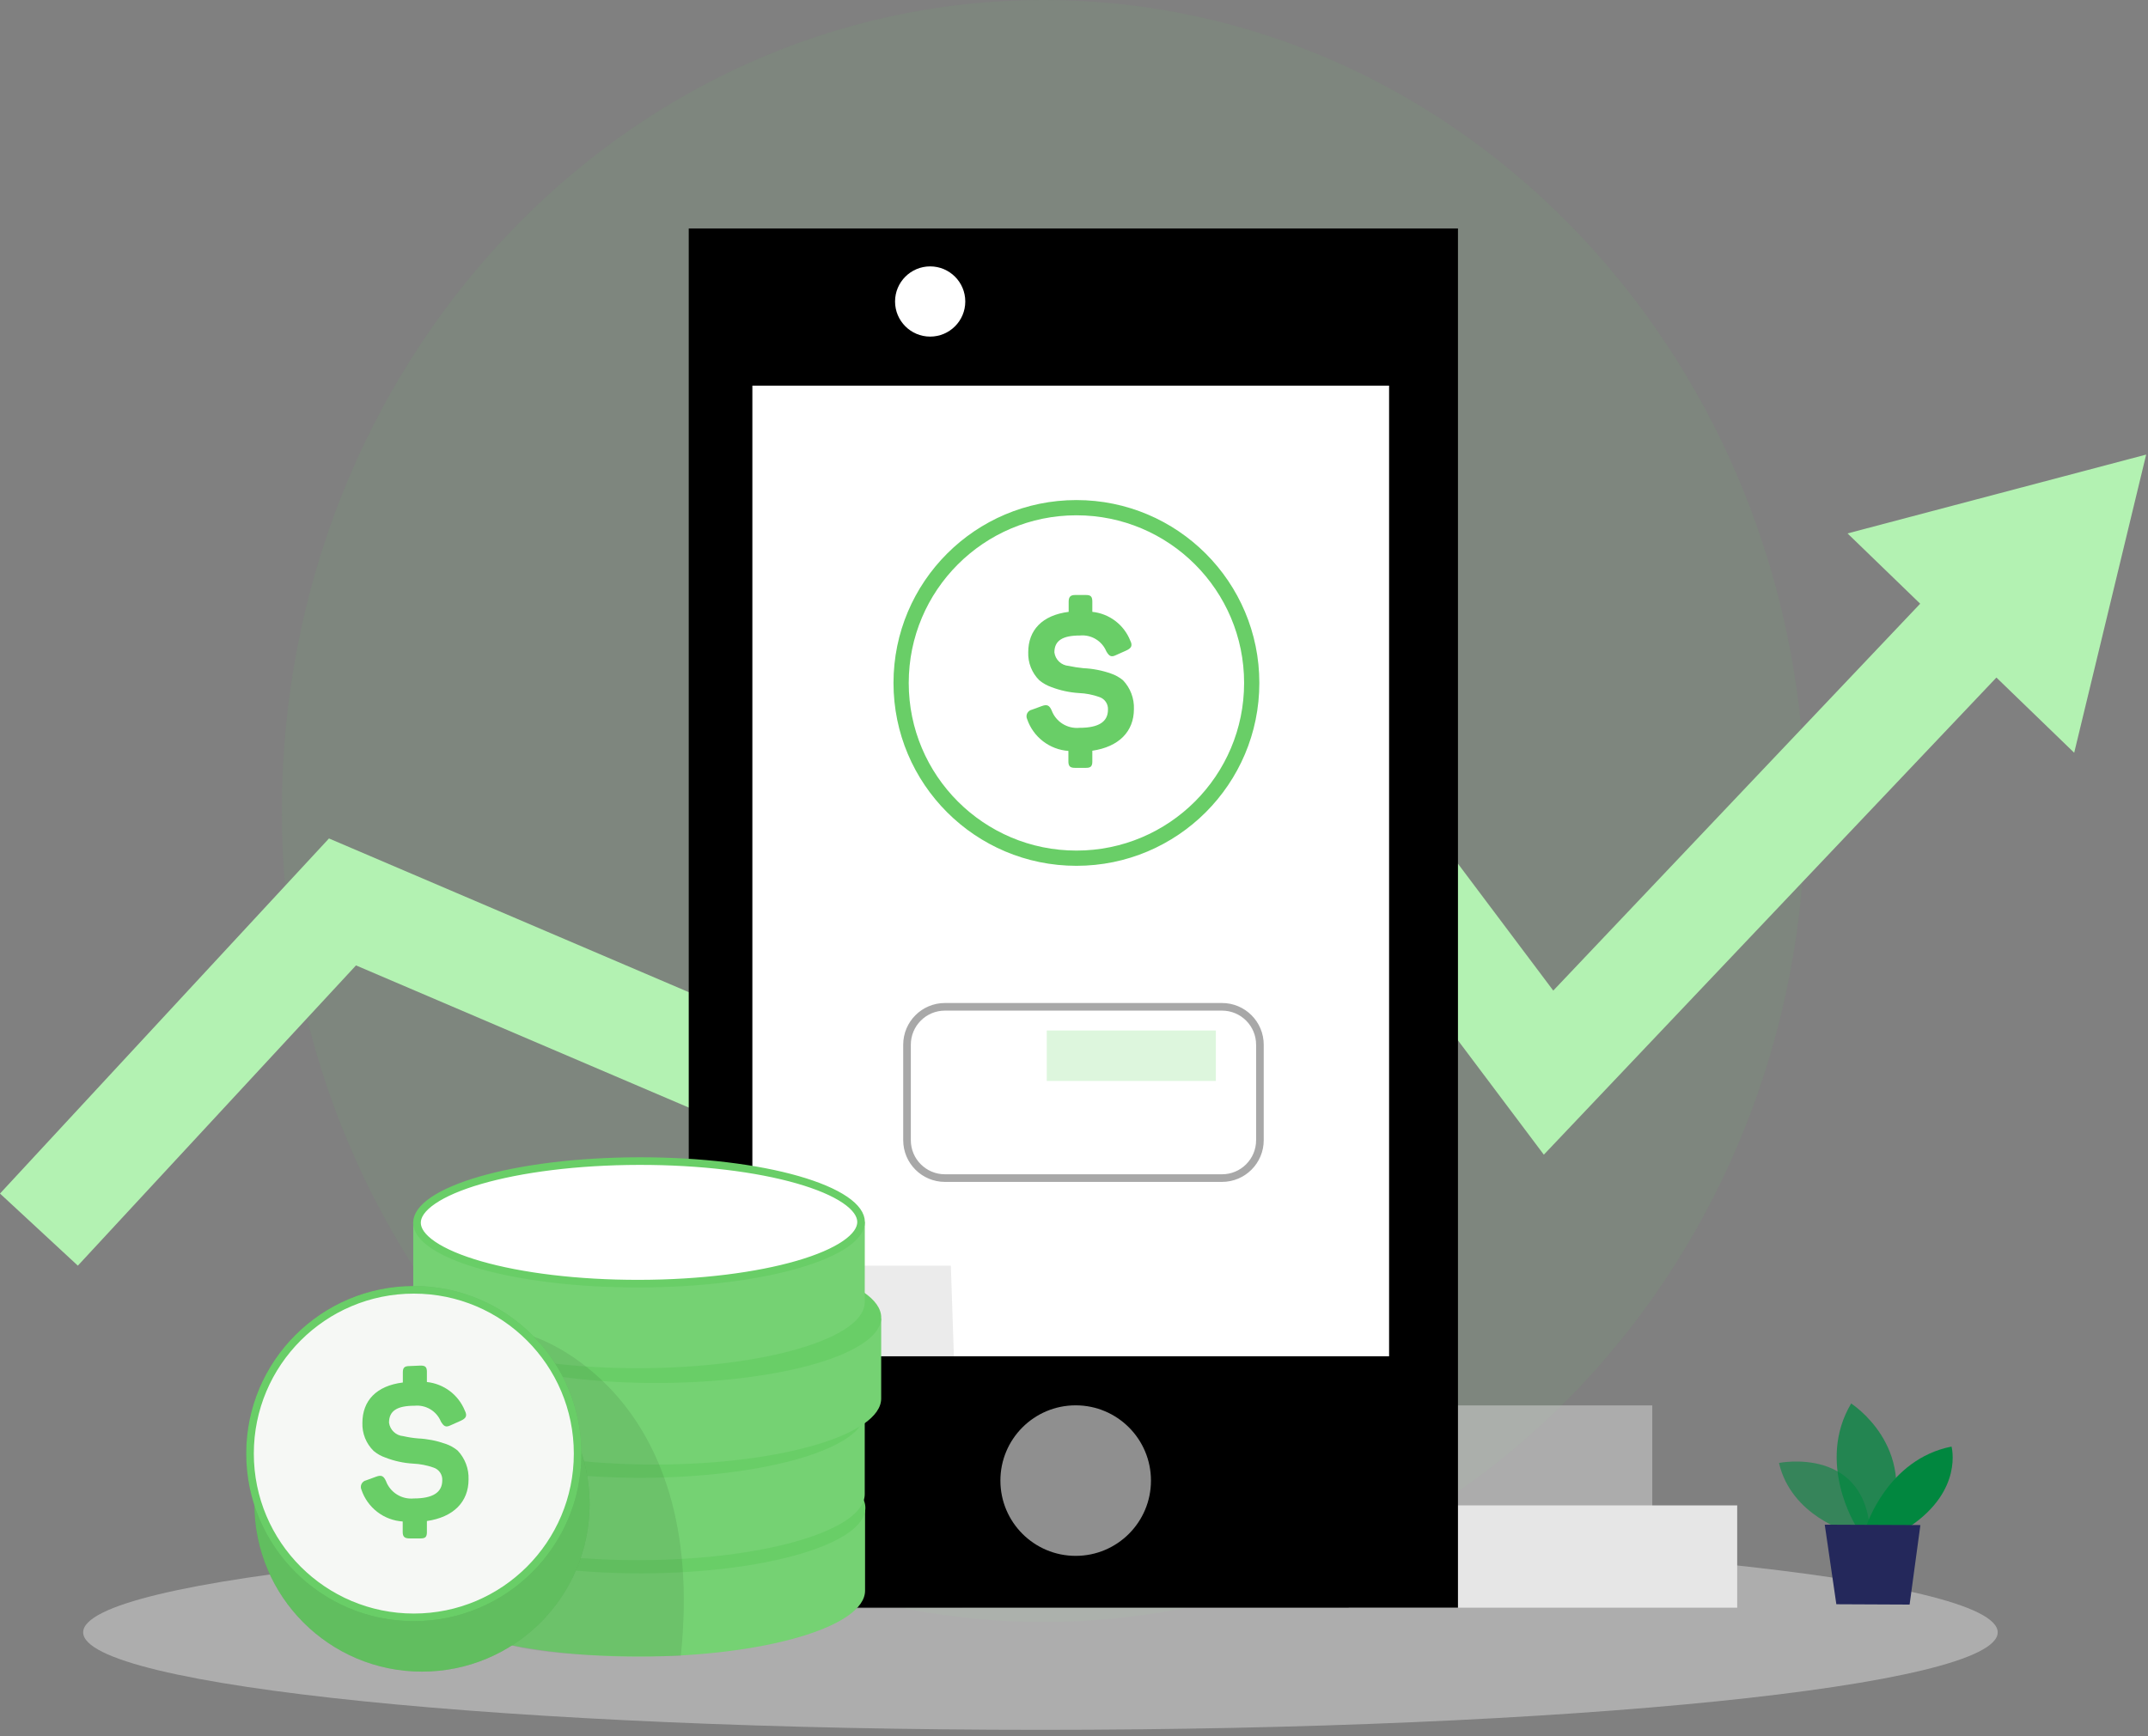 <?xml version="1.0" encoding="UTF-8"?> <svg xmlns="http://www.w3.org/2000/svg" width="282" height="228" viewBox="0 0 282 228" fill="none"><rect x="0" y="0" width="282" height="228" fill="#808080" stroke="none"/> <path opacity="0.08" d="M137 213C192.228 213 237 165.318 237 106.5C237 47.682 192.228 0 137 0C81.772 0 37 47.682 37 106.5C37 165.318 81.772 213 137 213Z" fill="#69CE67"></path> <path d="M281.76 59.695L242.553 70.048L252.091 79.277L203.921 130.084L162.147 74.454L100.527 134.606L43.189 110.105L0 156.736L10.22 166.204L46.737 126.775L103.597 151.073L160.528 95.505L202.682 151.63L262.099 88.975L272.31 98.85L281.76 59.695Z" fill="#B3F2B2"></path> <path opacity="0.45" d="M136.593 227.16C206.001 227.16 262.267 221.428 262.267 214.357C262.267 207.285 206.001 201.553 136.593 201.553C67.185 201.553 10.919 207.285 10.919 214.357C10.919 221.428 67.185 227.16 136.593 227.16Z" fill="#E6E6E6"></path> <path d="M177.057 197.686H228.068V211.118H177.057V197.686Z" fill="#E6E6E6"></path> <path opacity="0.43" d="M165.908 184.555H216.919V197.987H165.908V184.555Z" fill="#E6E6E6"></path> <path d="M90.422 30H191.409V211.118H90.422V30Z" fill="black"></path> <path d="M98.775 50.643H182.366V178.105H98.775V50.643Z" fill="white"></path> <path opacity="0.56" d="M141.221 204.314C146.679 204.314 151.104 199.889 151.104 194.43C151.104 188.971 146.679 184.546 141.221 184.546C135.762 184.546 131.337 188.971 131.337 194.43C131.337 199.889 135.762 204.314 141.221 204.314Z" fill="white"></path> <path opacity="0.12" d="M132.372 37.079H160.687V41.211H132.372V37.079Z" fill="black"></path> <path d="M122.117 44.202C124.663 44.202 126.727 42.138 126.727 39.592C126.727 37.046 124.663 34.982 122.117 34.982C119.571 34.982 117.507 37.046 117.507 39.592C117.507 42.138 119.571 44.202 122.117 44.202Z" fill="white"></path> <path opacity="0.08" d="M110.074 166.204H124.833L126.338 211.118L99.527 211.384L110.074 166.204Z" fill="black"></path> <path d="M54.25 185.803V196.306C54.25 201.066 67.522 204.907 83.901 204.88C100.279 204.853 113.534 200.969 113.525 196.209V185.697L54.25 185.803Z" fill="#69CE67"></path> <path d="M164.333 89.683C164.333 102.393 154.029 112.697 141.318 112.697C128.607 112.697 118.303 102.393 118.303 89.683C118.303 76.972 128.607 66.668 141.318 66.668C154.029 66.668 164.333 76.972 164.333 89.683Z" stroke="#69CE67" stroke-width="2"></path> <path d="M142.592 78.135C143.212 78.135 143.406 78.357 143.406 79.02V80.347C144.499 80.461 145.54 80.872 146.417 81.535C147.293 82.198 147.972 83.087 148.379 84.108C148.706 84.754 148.574 85.108 147.839 85.435L146.512 86.028C145.893 86.329 145.627 86.187 145.247 85.541C144.968 84.868 144.481 84.302 143.856 83.926C143.232 83.55 142.504 83.385 141.778 83.453C139.478 83.453 138.425 84.135 138.425 85.674C138.486 86.138 138.705 86.567 139.045 86.89C139.385 87.212 139.825 87.407 140.292 87.444C140.934 87.582 141.584 87.683 142.238 87.745C143.466 87.8 144.68 88.036 145.84 88.444C146.42 88.638 146.96 88.938 147.432 89.329C147.912 89.832 148.286 90.427 148.532 91.077C148.778 91.728 148.892 92.421 148.866 93.116C148.866 96.062 146.892 98.071 143.406 98.584V99.991C143.406 100.61 143.212 100.832 142.592 100.832H141.106C140.486 100.832 140.265 100.61 140.265 99.991V98.611C139.053 98.524 137.894 98.082 136.931 97.341C135.968 96.6 135.244 95.592 134.85 94.443C134.792 94.321 134.763 94.188 134.764 94.053C134.766 93.918 134.798 93.786 134.859 93.666C134.919 93.545 135.007 93.44 135.114 93.359C135.221 93.277 135.346 93.221 135.478 93.195L136.805 92.709C137.478 92.47 137.779 92.629 138.071 93.302C138.345 94.03 138.852 94.647 139.512 95.058C140.173 95.469 140.951 95.651 141.725 95.576C144.22 95.576 145.459 94.797 145.459 93.195C145.481 92.827 145.379 92.462 145.169 92.159C144.959 91.855 144.653 91.632 144.3 91.523C143.446 91.22 142.551 91.047 141.645 91.01C140.403 90.933 139.18 90.667 138.018 90.222C137.448 90.021 136.918 89.722 136.451 89.338C135.967 88.858 135.587 88.284 135.335 87.65C135.084 87.016 134.967 86.338 134.991 85.656C134.991 82.737 136.832 80.79 140.3 80.347V79.02C140.3 78.401 140.522 78.135 141.141 78.135H142.592Z" fill="#69CE67"></path> <path d="M54.294 198.465V208.968C54.294 213.737 67.567 217.569 83.945 217.542C100.323 217.516 113.578 213.631 113.569 208.871V198.368L54.294 198.465Z" fill="#69CE67"></path> <path opacity="0.08" d="M54.294 198.465V208.968C54.294 213.737 67.567 217.569 83.945 217.542C100.323 217.516 113.578 213.631 113.569 208.871V198.368L54.294 198.465Z" fill="white"></path> <path d="M84.258 206.61C100.478 206.582 113.619 202.732 113.611 198.012C113.603 193.291 100.448 189.487 84.228 189.515C68.009 189.544 54.867 193.393 54.876 198.114C54.884 202.835 68.039 206.639 84.258 206.61Z" fill="#69CE67"></path> <path opacity="0.08" d="M54.25 185.803V196.306C54.25 201.066 67.522 204.907 83.901 204.88C100.279 204.853 113.534 200.969 113.525 196.209V185.697L54.25 185.803Z" fill="white"></path> <path d="M56.409 173.238V183.75C56.409 188.511 69.681 192.351 86.06 192.324C102.438 192.298 115.693 188.413 115.684 183.644V173.141L56.409 173.238Z" fill="#69CE67"></path> <path d="M54.25 160.576V171.097C54.25 175.857 67.522 179.697 83.901 179.671C100.279 179.644 113.534 175.76 113.525 170.999L113.534 160.479L54.25 160.576Z" fill="#69CE67"></path> <path d="M84.228 194.063C100.447 194.035 113.589 190.185 113.58 185.465C113.572 180.744 100.417 176.94 84.198 176.968C67.978 176.997 54.837 180.846 54.845 185.567C54.853 190.288 68.008 194.092 84.228 194.063Z" fill="#69CE67"></path> <path opacity="0.08" d="M56.409 173.238V183.75C56.409 188.511 69.681 192.351 86.06 192.324C102.438 192.298 115.693 188.413 115.684 183.644V173.141L56.409 173.238Z" fill="white"></path> <path d="M86.338 181.61C102.558 181.582 115.699 177.732 115.691 173.011C115.683 168.29 102.528 164.487 86.308 164.515C70.089 164.543 56.947 168.393 56.956 173.114C56.964 177.834 70.119 181.638 86.338 181.61Z" fill="#69CE67"></path> <path opacity="0.08" d="M54.25 160.576V171.097C54.25 175.857 67.522 179.697 83.901 179.671C100.279 179.644 113.534 175.76 113.525 170.999L113.534 160.479L54.25 160.576Z" fill="white"></path> <path opacity="0.08" d="M55.4 219.515C67.553 219.515 77.406 209.663 77.406 197.509C77.406 185.356 67.553 175.503 55.4 175.503C43.246 175.503 33.394 185.356 33.394 197.509C33.394 209.663 43.246 219.515 55.4 219.515Z" fill="black"></path> <path opacity="0.08" d="M70.035 175.521C70.035 175.521 93.041 182.6 89.378 217.436C89.378 217.436 74.335 217.94 67.257 216.109C60.85 214.454 70.035 175.521 70.035 175.521Z" fill="black"></path> <path d="M113.046 160.469C113.047 161.397 112.393 162.392 110.939 163.386C109.502 164.369 107.389 165.276 104.732 166.047C99.426 167.587 92.063 168.553 83.909 168.567C75.754 168.581 68.388 167.641 63.077 166.12C60.417 165.358 58.301 164.459 56.861 163.481C55.404 162.491 54.745 161.499 54.744 160.57C54.742 159.642 55.397 158.647 56.85 157.653C58.287 156.67 60.4 155.763 63.057 154.992C68.364 153.453 75.726 152.486 83.881 152.472C92.035 152.458 99.401 153.398 104.713 154.92C107.372 155.681 109.488 156.58 110.929 157.558C112.386 158.548 113.044 159.54 113.046 160.469Z" fill="white" stroke="#69CE67"></path> <path d="M55.4 219.515C67.553 219.515 77.406 209.663 77.406 197.509C77.406 185.356 67.553 175.503 55.4 175.503C43.246 175.503 33.394 185.356 33.394 197.509C33.394 209.663 43.246 219.515 55.4 219.515Z" fill="#69CE67"></path> <path opacity="0.08" d="M55.4 219.515C67.553 219.515 77.406 209.663 77.406 197.509C77.406 185.356 67.553 175.503 55.4 175.503C43.246 175.503 33.394 185.356 33.394 197.509C33.394 209.663 43.246 219.515 55.4 219.515Z" fill="black"></path> <path opacity="0.08" d="M54.329 212.888C66.483 212.888 76.335 203.035 76.335 190.882C76.335 178.728 66.483 168.876 54.329 168.876C42.176 168.876 32.323 178.728 32.323 190.882C32.323 203.035 42.176 212.888 54.329 212.888Z" fill="black"></path> <path d="M75.835 190.882C75.835 202.759 66.207 212.388 54.329 212.388C42.452 212.388 32.823 202.759 32.823 190.882C32.823 179.004 42.452 169.376 54.329 169.376C66.207 169.376 75.835 179.004 75.835 190.882Z" fill="#F6F8F5" stroke="#69CE67"></path> <path d="M124.055 132.213H160.431C163.179 132.213 165.408 134.441 165.408 137.19V149.728C165.408 152.477 163.179 154.705 160.431 154.705H124.055C121.306 154.705 119.078 152.477 119.078 149.728V137.19C119.078 134.441 121.306 132.213 124.055 132.213Z" stroke="#A8A8A8"></path> <path opacity="0.58" d="M242.721 201.181C242.721 201.181 235.191 199.129 233.554 192.112C233.554 192.112 245.225 189.758 245.552 201.801L242.721 201.181Z" fill="#01873F"></path> <path opacity="0.73" d="M243.668 200.412C243.668 200.412 238.403 192.085 243.03 184.307C243.03 184.307 251.879 189.944 247.968 200.429L243.668 200.412Z" fill="#01873F"></path> <path d="M245.021 200.42C245.021 200.42 247.8 191.625 256.206 189.962C256.206 189.962 257.79 195.669 250.764 200.438L245.021 200.42Z" fill="#01873F"></path> <path d="M239.562 200.217L241.084 210.667L250.702 210.711L252.118 200.27L239.562 200.217Z" fill="#24285B"></path> <path d="M55.241 179.326C55.86 179.326 56.046 179.538 56.046 180.158V181.485C57.139 181.6 58.181 182.011 59.059 182.673C59.937 183.336 60.617 184.225 61.028 185.245C61.355 185.9 61.213 186.245 60.488 186.573L59.16 187.165C58.541 187.466 58.276 187.334 57.886 186.679C57.61 186.006 57.124 185.441 56.501 185.066C55.878 184.691 55.15 184.528 54.427 184.599C52.126 184.599 51.073 185.272 51.073 186.82C51.135 187.285 51.353 187.714 51.693 188.036C52.033 188.358 52.473 188.554 52.94 188.59C53.581 188.737 54.231 188.838 54.887 188.891C56.115 188.95 57.328 189.189 58.488 189.599C59.069 189.794 59.609 190.093 60.081 190.484C60.56 190.989 60.934 191.585 61.181 192.237C61.427 192.889 61.54 193.583 61.514 194.28C61.514 197.226 59.541 199.226 56.046 199.739V201.181C56.046 201.81 55.86 202.022 55.241 202.022H53.754C53.126 202.022 52.869 201.81 52.869 201.181V199.801C51.655 199.721 50.492 199.282 49.528 198.54C48.564 197.798 47.842 196.786 47.454 195.633C47.398 195.513 47.37 195.381 47.372 195.248C47.373 195.115 47.405 194.984 47.465 194.865C47.525 194.746 47.61 194.641 47.715 194.56C47.821 194.479 47.943 194.422 48.073 194.395L49.401 193.908C50.082 193.66 50.374 193.828 50.675 194.501C50.949 195.229 51.456 195.846 52.117 196.257C52.777 196.668 53.555 196.85 54.329 196.775C56.816 196.775 58.063 195.987 58.063 194.395C58.084 194.024 57.98 193.658 57.769 193.353C57.557 193.049 57.249 192.823 56.895 192.713C56.04 192.414 55.146 192.241 54.241 192.2C52.998 192.129 51.774 191.863 50.613 191.413C50.04 191.219 49.508 190.919 49.047 190.528C48.561 190.051 48.179 189.478 47.926 188.846C47.673 188.214 47.555 187.536 47.578 186.856C47.578 183.927 49.418 181.98 52.887 181.547V180.219C52.887 179.6 53.099 179.388 53.772 179.388L55.241 179.326Z" fill="#69CE67"></path> <path opacity="0.16" d="M137.425 135.323H159.625V141.95H137.425V135.323Z" fill="#2AC627"></path> </svg> 